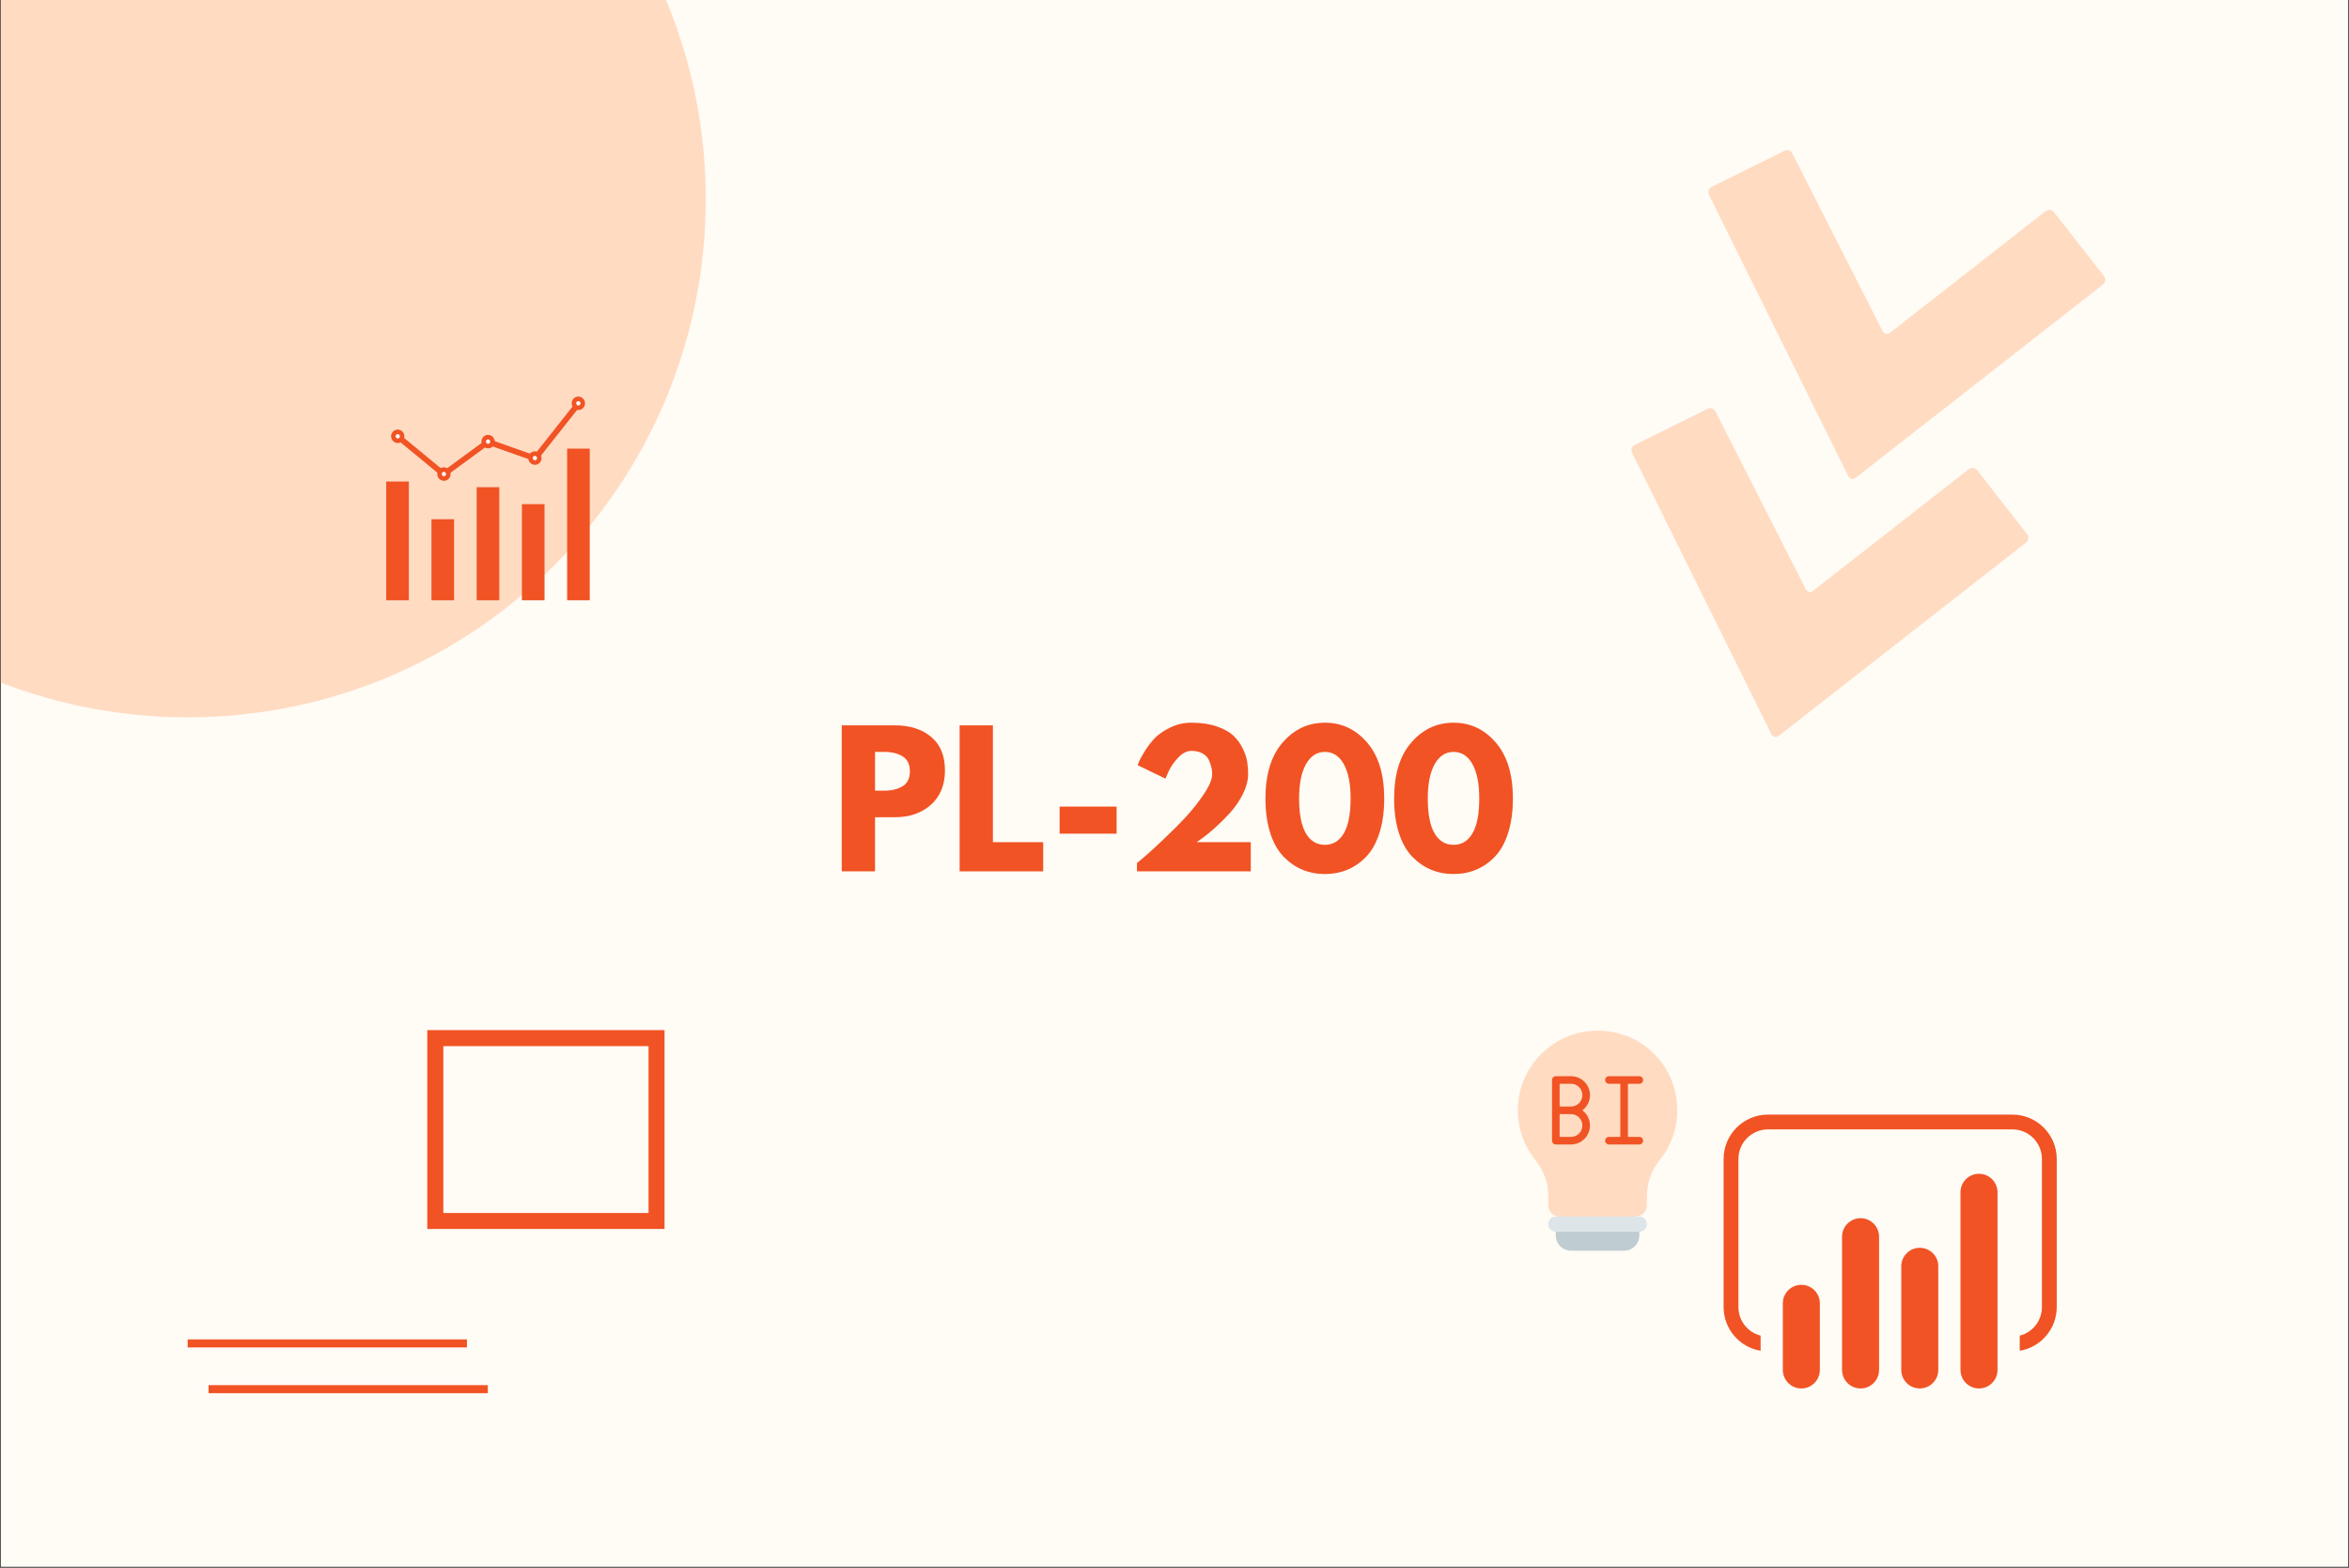 <?xml version="1.0" encoding="UTF-8"?> <svg xmlns="http://www.w3.org/2000/svg" xmlns:xlink="http://www.w3.org/1999/xlink" width="2048" zoomAndPan="magnify" viewBox="0 0 1536 1025.25" height="1367" preserveAspectRatio="xMidYMid meet" version="1.2"><rect x="0" y="0" width="1536" height="1025.25" fill="#333333" stroke="none"/><defs><clipPath id="afd465be60"><path d="M 0.562 0 L 1535.438 0 L 1535.438 1024.5 L 0.562 1024.5 Z M 0.562 0 "></path></clipPath><clipPath id="0a1965d4ab"><path d="M 0.562 0 L 461.484 0 L 461.484 469.09 L 0.562 469.09 Z M 0.562 0 "></path></clipPath><clipPath id="7dba505020"><path d="M 122.715 -208.453 C -64.387 -208.453 -216.059 -56.781 -216.059 130.316 C -216.059 317.414 -64.387 469.09 122.715 469.09 C 309.812 469.09 461.484 317.414 461.484 130.316 C 461.484 -56.781 309.812 -208.453 122.715 -208.453 Z M 122.715 -208.453 "></path></clipPath><clipPath id="baf55614cd"><path d="M 1117 98 L 1377 98 L 1377 314 L 1117 314 Z M 1117 98 "></path></clipPath><clipPath id="88a09f0aaa"><path d="M 1206.367 19.895 L 1385.73 175.684 L 1242.227 340.902 L 1062.863 185.109 Z M 1206.367 19.895 "></path></clipPath><clipPath id="b08843c7ae"><path d="M 1206.367 19.895 L 1385.73 175.684 L 1242.227 340.902 L 1062.863 185.109 Z M 1206.367 19.895 "></path></clipPath><clipPath id="e9f172ebd2"><path d="M 1066 267 L 1327 267 L 1327 482 L 1066 482 Z M 1066 267 "></path></clipPath><clipPath id="bbbe5c2d3b"><path d="M 1156.094 188.621 L 1335.457 344.414 L 1191.953 509.633 L 1012.59 353.84 Z M 1156.094 188.621 "></path></clipPath><clipPath id="5df94cb281"><path d="M 1156.094 188.621 L 1335.457 344.414 L 1191.953 509.633 L 1012.59 353.84 Z M 1156.094 188.621 "></path></clipPath><clipPath id="41847db4f7"><path d="M 279.402 673.652 L 434.535 673.652 L 434.535 803.734 L 279.402 803.734 Z M 279.402 673.652 "></path></clipPath><clipPath id="fc500b510c"><path d="M 1127 728.906 L 1345 728.906 L 1345 908.023 L 1127 908.023 Z M 1127 728.906 "></path></clipPath><clipPath id="59095690e6"><path d="M 992.543 674 L 1097 674 L 1097 801 L 992.543 801 Z M 992.543 674 "></path></clipPath><clipPath id="8e45f2000c"><path d="M 341 329 L 357 329 L 357 392.73 L 341 392.73 Z M 341 329 "></path></clipPath><clipPath id="76abff1713"><path d="M 311 318 L 327 318 L 327 392.73 L 311 392.73 Z M 311 318 "></path></clipPath><clipPath id="fbd9954029"><path d="M 282 339 L 297 339 L 297 392.73 L 282 392.73 Z M 282 339 "></path></clipPath><clipPath id="19ad984d13"><path d="M 252.551 314 L 268 314 L 268 392.73 L 252.551 392.73 Z M 252.551 314 "></path></clipPath><clipPath id="2bec74bffc"><path d="M 370 293 L 385.953 293 L 385.953 392.73 L 370 392.73 Z M 370 293 "></path></clipPath><clipPath id="de20ccc024"><path d="M 373 259.328 L 383 259.328 L 383 269 L 373 269 Z M 373 259.328 "></path></clipPath></defs><g id="556a31e674"><g clip-rule="nonzero" clip-path="url(#afd465be60)"><path style=" stroke:none;fill-rule:nonzero;fill:#ffffff;fill-opacity:1;" d="M 0.562 0 L 1535.438 0 L 1535.438 1024.5 L 0.562 1024.5 Z M 0.562 0 "></path><path style=" stroke:none;fill-rule:nonzero;fill:#fffbf5;fill-opacity:1;" d="M 0.562 0 L 1535.438 0 L 1535.438 1024.5 L 0.562 1024.5 Z M 0.562 0 "></path></g><g clip-rule="nonzero" clip-path="url(#0a1965d4ab)"><g clip-rule="nonzero" clip-path="url(#7dba505020)"><path style=" stroke:none;fill-rule:nonzero;fill:#ffdbc2;fill-opacity:1;" d="M -216.059 -208.453 L 461.484 -208.453 L 461.484 469.09 L -216.059 469.09 Z M -216.059 -208.453 "></path></g></g><g clip-rule="nonzero" clip-path="url(#baf55614cd)"><g clip-rule="nonzero" clip-path="url(#88a09f0aaa)"><g clip-rule="nonzero" clip-path="url(#b08843c7ae)"><path style=" stroke:none;fill-rule:nonzero;fill:#ffdbc2;fill-opacity:1;" d="M 1337.613 138.117 C 1339.32 136.785 1341.805 137.102 1343.137 138.809 L 1375.773 180.574 C 1377.105 182.285 1376.789 184.766 1375.082 186.098 L 1213.434 312.465 C 1211.727 313.797 1209.527 313.297 1208.57 311.363 L 1117.52 127.469 C 1116.562 125.535 1117.344 123.152 1119.277 122.195 L 1166.766 98.695 C 1168.699 97.742 1171.082 98.523 1172.07 100.488 L 1231.012 216.555 C 1231.969 218.488 1234.199 218.953 1235.879 217.656 Z M 1337.613 138.117 "></path></g></g></g><g clip-rule="nonzero" clip-path="url(#e9f172ebd2)"><g clip-rule="nonzero" clip-path="url(#bbbe5c2d3b)"><g clip-rule="nonzero" clip-path="url(#5df94cb281)"><path style=" stroke:none;fill-rule:nonzero;fill:#ffdbc2;fill-opacity:1;" d="M 1287.34 306.848 C 1289.047 305.512 1291.527 305.832 1292.863 307.539 L 1325.5 349.305 C 1326.832 351.012 1326.516 353.492 1324.805 354.828 L 1163.16 481.195 C 1161.453 482.527 1159.254 482.027 1158.297 480.094 L 1067.246 296.195 C 1066.289 294.266 1067.07 291.883 1069.004 290.926 L 1116.492 267.426 C 1118.426 266.469 1120.809 267.254 1121.797 269.215 L 1180.738 385.285 C 1181.695 387.215 1183.926 387.684 1185.602 386.383 Z M 1287.34 306.848 "></path></g></g></g><g clip-rule="nonzero" clip-path="url(#41847db4f7)"><path style="fill:none;stroke-width:28;stroke-linecap:butt;stroke-linejoin:miter;stroke:#f15324;stroke-opacity:1;stroke-miterlimit:4;" d="M 0 0.002 L 207.151 0.002 L 207.151 173.702 L 0 173.702 Z M 0 0.002 " transform="matrix(0.749,0,0,0.749,279.402,673.651)"></path></g><path style="fill:none;stroke-width:7;stroke-linecap:butt;stroke-linejoin:miter;stroke:#f15324;stroke-opacity:1;stroke-miterlimit:4;" d="M 0.002 3.498 L 243.805 3.498 " transform="matrix(0.749,0,0,0.749,122.713,875.949)"></path><path style="fill:none;stroke-width:7;stroke-linecap:butt;stroke-linejoin:miter;stroke:#f15324;stroke-opacity:1;stroke-miterlimit:4;" d="M -0.001 3.502 L 243.807 3.502 " transform="matrix(0.749,0,0,0.749,136.376,905.856)"></path><g clip-rule="nonzero" clip-path="url(#fc500b510c)"><path style=" stroke:none;fill-rule:nonzero;fill:#f15324;fill-opacity:1;" d="M 1156.105 728.906 C 1140.082 728.906 1127.059 741.926 1127.059 757.949 L 1127.059 854.762 C 1127.059 869.141 1137.516 881.098 1151.262 883.371 L 1151.262 873.492 C 1142.887 871.363 1136.742 863.766 1136.742 854.762 L 1136.742 757.949 C 1136.742 747.25 1145.406 738.586 1156.105 738.586 L 1315.844 738.586 C 1326.543 738.586 1335.207 747.25 1335.207 757.949 L 1335.207 854.762 C 1335.207 863.766 1329.062 871.363 1320.688 873.492 L 1320.688 883.371 C 1334.434 881.098 1344.891 869.141 1344.891 854.762 L 1344.891 757.949 C 1344.891 741.926 1331.867 728.906 1315.844 728.906 Z M 1294.062 767.629 C 1287.379 767.629 1281.961 773.047 1281.961 779.73 L 1281.961 895.906 C 1281.961 902.594 1287.379 908.008 1294.062 908.008 C 1300.746 908.008 1306.164 902.594 1306.164 895.906 L 1306.164 779.73 C 1306.164 773.047 1300.746 767.629 1294.062 767.629 Z M 1216.613 796.676 C 1209.926 796.676 1204.512 802.09 1204.512 808.777 L 1204.512 895.906 C 1204.512 902.594 1209.926 908.008 1216.613 908.008 C 1223.297 908.008 1228.715 902.594 1228.715 895.906 L 1228.715 808.777 C 1228.715 802.09 1223.297 796.676 1216.613 796.676 Z M 1255.336 816.035 C 1248.652 816.035 1243.234 821.453 1243.234 828.137 L 1243.234 895.906 C 1243.234 902.594 1248.652 908.008 1255.336 908.008 C 1262.023 908.008 1267.438 902.594 1267.438 895.906 L 1267.438 828.137 C 1267.438 821.453 1262.023 816.035 1255.336 816.035 Z M 1177.887 840.242 C 1171.203 840.242 1165.785 845.656 1165.785 852.344 L 1165.785 895.906 C 1165.785 902.594 1171.203 908.008 1177.887 908.008 C 1184.57 908.008 1189.988 902.594 1189.988 895.906 L 1189.988 852.344 C 1189.988 845.656 1184.57 840.242 1177.887 840.242 Z M 1177.887 840.242 "></path></g><path style=" stroke:none;fill-rule:nonzero;fill:#bfccd1;fill-opacity:1;" d="M 1062.004 817.914 L 1027.273 817.914 C 1021.789 817.914 1017.352 813.469 1017.352 807.992 L 1017.352 803.031 L 1071.926 803.031 L 1071.926 807.992 C 1071.926 813.469 1067.488 817.914 1062.004 817.914 "></path><g clip-rule="nonzero" clip-path="url(#59095690e6)"><path style=" stroke:none;fill-rule:nonzero;fill:#ffdbc2;fill-opacity:1;" d="M 1069.445 795.59 C 1073.555 795.59 1076.887 792.254 1076.887 788.145 L 1076.887 783.184 C 1076.887 774.094 1079.398 765.973 1085.125 758.91 C 1092.238 750.129 1096.551 739.055 1096.727 726.922 C 1097.16 697.559 1074.176 674.129 1044.812 674.031 C 1015.965 673.945 992.543 697.297 992.543 726.125 C 992.543 738.578 996.883 749.938 1004.152 758.91 C 1007.012 762.445 1009.18 766.441 1010.633 770.695 C 1012.098 774.996 1012.406 778.59 1012.387 783.184 L 1012.387 788.145 C 1012.387 792.254 1015.723 795.59 1019.832 795.59 L 1019.832 800.551 L 1069.445 800.551 L 1069.445 795.59 "></path></g><path style=" stroke:none;fill-rule:nonzero;fill:#dee5e8;fill-opacity:1;" d="M 1071.926 805.512 L 1017.352 805.512 C 1014.609 805.512 1012.387 803.293 1012.387 800.551 C 1012.387 797.809 1014.609 795.59 1017.352 795.59 L 1071.926 795.59 C 1074.668 795.59 1076.887 797.809 1076.887 800.551 C 1076.887 803.293 1074.668 805.512 1071.926 805.512 "></path><path style=" stroke:none;fill-rule:nonzero;fill:#f15324;fill-opacity:1;" d="M 1032.555 721.457 C 1031.121 722.871 1029.242 723.645 1027.273 723.645 L 1019.832 723.645 L 1019.832 708.762 L 1027.273 708.762 C 1031.383 708.762 1034.715 712.094 1034.715 716.203 C 1034.715 718.172 1033.941 720.051 1032.555 721.457 Z M 1034.715 736.051 C 1034.715 738.016 1033.941 739.898 1032.555 741.301 C 1031.121 742.719 1029.242 743.492 1027.273 743.492 L 1019.832 743.492 L 1019.832 728.609 L 1027.273 728.609 C 1031.383 728.609 1034.715 731.941 1034.715 736.051 Z M 1039.676 716.203 C 1039.676 709.363 1034.113 703.801 1027.273 703.801 L 1017.352 703.801 C 1015.984 703.801 1014.871 704.914 1014.871 706.281 L 1014.871 745.973 C 1014.871 747.34 1015.984 748.453 1017.352 748.453 L 1027.273 748.453 C 1030.559 748.453 1033.668 747.164 1036.062 744.809 C 1038.387 742.445 1039.676 739.336 1039.676 736.051 C 1039.676 732 1037.73 728.395 1034.707 726.125 C 1035.18 725.777 1035.637 725.391 1036.062 724.965 C 1038.387 722.598 1039.676 719.488 1039.676 716.203 "></path><path style=" stroke:none;fill-rule:nonzero;fill:#f15324;fill-opacity:1;" d="M 1071.926 743.492 L 1064.484 743.492 L 1064.484 708.762 L 1071.926 708.762 C 1073.293 708.762 1074.406 707.648 1074.406 706.281 C 1074.406 704.914 1073.293 703.801 1071.926 703.801 L 1052.082 703.801 C 1050.715 703.801 1049.602 704.914 1049.602 706.281 C 1049.602 707.648 1050.715 708.762 1052.082 708.762 L 1059.523 708.762 L 1059.523 743.492 L 1052.082 743.492 C 1050.715 743.492 1049.602 744.605 1049.602 745.973 C 1049.602 747.34 1050.715 748.453 1052.082 748.453 L 1071.926 748.453 C 1073.293 748.453 1074.406 747.34 1074.406 745.973 C 1074.406 744.605 1073.293 743.492 1071.926 743.492 "></path><g clip-rule="nonzero" clip-path="url(#8e45f2000c)"><path style=" stroke:none;fill-rule:nonzero;fill:#f15324;fill-opacity:1;" d="M 341.273 329.707 L 356.062 329.707 L 356.062 392.555 L 341.273 392.555 Z M 341.273 329.707 "></path></g><g clip-rule="nonzero" clip-path="url(#76abff1713)"><path style=" stroke:none;fill-rule:nonzero;fill:#f15324;fill-opacity:1;" d="M 311.699 318.617 L 326.488 318.617 L 326.488 392.555 L 311.699 392.555 Z M 311.699 318.617 "></path></g><g clip-rule="nonzero" clip-path="url(#fbd9954029)"><path style=" stroke:none;fill-rule:nonzero;fill:#f15324;fill-opacity:1;" d="M 282.125 339.566 L 296.91 339.566 L 296.91 392.555 L 282.125 392.555 Z M 282.125 339.566 "></path></g><g clip-rule="nonzero" clip-path="url(#19ad984d13)"><path style=" stroke:none;fill-rule:nonzero;fill:#f15324;fill-opacity:1;" d="M 252.551 314.918 L 267.336 314.918 L 267.336 392.555 L 252.551 392.555 Z M 252.551 314.918 "></path></g><g clip-rule="nonzero" clip-path="url(#2bec74bffc)"><path style=" stroke:none;fill-rule:nonzero;fill:#f15324;fill-opacity:1;" d="M 370.848 293.398 L 385.637 293.398 L 385.637 392.555 L 370.848 392.555 Z M 370.848 293.398 "></path></g><path style=" stroke:none;fill-rule:nonzero;fill:#f15324;fill-opacity:1;" d="M 290.07 312.484 L 258.77 286.699 L 261.117 283.844 L 290.199 307.809 L 318.789 286.844 L 349.27 297.648 L 376.793 262.832 L 379.691 265.125 L 350.531 302.02 L 319.395 290.984 Z M 290.07 312.484 "></path><path style=" stroke:none;fill-rule:nonzero;fill:#ffffff;fill-opacity:1;" d="M 262.906 284.84 C 262.973 285.223 262.965 285.602 262.883 285.98 C 262.801 286.355 262.648 286.703 262.43 287.02 C 262.211 287.336 261.941 287.598 261.621 287.805 C 261.301 288.012 260.949 288.145 260.574 288.211 C 260.199 288.273 259.828 288.266 259.453 288.176 C 259.082 288.09 258.742 287.938 258.43 287.711 C 258.117 287.488 257.859 287.211 257.652 286.883 C 257.449 286.555 257.312 286.199 257.25 285.816 C 257.184 285.434 257.191 285.055 257.273 284.676 C 257.355 284.297 257.508 283.949 257.727 283.633 C 257.945 283.316 258.215 283.059 258.535 282.852 C 258.855 282.645 259.203 282.508 259.578 282.445 C 259.957 282.379 260.328 282.391 260.699 282.477 C 261.074 282.562 261.414 282.719 261.727 282.945 C 262.039 283.168 262.297 283.445 262.5 283.773 C 262.707 284.102 262.84 284.457 262.906 284.84 Z M 262.906 284.84 "></path><path style=" stroke:none;fill-rule:nonzero;fill:#f15324;fill-opacity:1;" d="M 260.098 289.73 L 260.082 289.73 C 259.648 289.723 259.227 289.652 258.816 289.52 C 258.402 289.387 258.02 289.195 257.664 288.953 C 257.305 288.707 256.992 288.414 256.723 288.078 C 256.449 287.742 256.234 287.371 256.07 286.973 C 255.906 286.57 255.805 286.156 255.762 285.723 C 255.719 285.293 255.742 284.867 255.824 284.441 C 255.906 284.016 256.051 283.613 256.25 283.23 C 256.453 282.848 256.707 282.504 257.008 282.191 C 257.871 281.387 258.891 280.965 260.07 280.926 C 260.504 280.934 260.926 281.004 261.34 281.137 C 261.75 281.27 262.137 281.461 262.492 281.707 C 262.848 281.949 263.164 282.242 263.434 282.578 C 263.707 282.918 263.926 283.285 264.086 283.688 C 264.25 284.086 264.355 284.504 264.395 284.934 C 264.438 285.363 264.418 285.793 264.332 286.219 C 264.25 286.641 264.105 287.047 263.906 287.43 C 263.703 287.812 263.449 288.16 263.148 288.469 C 262.305 289.312 261.289 289.734 260.098 289.73 Z M 260.059 283.883 C 259.684 283.883 259.363 284.016 259.102 284.281 C 258.902 284.492 258.777 284.738 258.723 285.02 C 258.668 285.301 258.691 285.578 258.797 285.844 C 258.902 286.113 259.074 286.328 259.305 286.5 C 259.539 286.668 259.801 286.762 260.086 286.777 C 260.461 286.777 260.777 286.641 261.039 286.375 C 261.242 286.168 261.375 285.922 261.434 285.641 C 261.492 285.355 261.465 285.078 261.359 284.809 C 261.254 284.539 261.082 284.32 260.844 284.152 C 260.609 283.984 260.344 283.895 260.055 283.883 Z M 260.059 283.883 "></path><path style=" stroke:none;fill-rule:nonzero;fill:#ffffff;fill-opacity:1;" d="M 293.098 309.527 C 293.164 309.91 293.156 310.289 293.074 310.668 C 292.988 311.047 292.84 311.395 292.621 311.707 C 292.402 312.023 292.133 312.285 291.812 312.492 C 291.488 312.699 291.141 312.832 290.766 312.898 C 290.391 312.965 290.016 312.953 289.645 312.867 C 289.273 312.781 288.93 312.625 288.621 312.398 C 288.309 312.176 288.051 311.898 287.844 311.57 C 287.641 311.242 287.504 310.887 287.438 310.504 C 287.371 310.121 287.383 309.742 287.465 309.363 C 287.547 308.984 287.695 308.641 287.914 308.324 C 288.133 308.008 288.402 307.746 288.727 307.539 C 289.047 307.332 289.395 307.199 289.77 307.133 C 290.145 307.07 290.52 307.078 290.891 307.164 C 291.262 307.254 291.605 307.406 291.918 307.633 C 292.23 307.855 292.488 308.133 292.691 308.461 C 292.895 308.789 293.031 309.145 293.098 309.527 Z M 293.098 309.527 "></path><path style=" stroke:none;fill-rule:nonzero;fill:#f15324;fill-opacity:1;" d="M 290.285 314.418 L 290.273 314.418 C 289.84 314.41 289.418 314.344 289.004 314.211 C 288.594 314.078 288.207 313.891 287.852 313.645 C 287.496 313.402 287.18 313.109 286.91 312.773 C 286.637 312.438 286.418 312.07 286.258 311.668 C 286.094 311.27 285.988 310.852 285.949 310.422 C 285.906 309.992 285.926 309.562 286.012 309.141 C 286.094 308.715 286.238 308.312 286.441 307.93 C 286.645 307.547 286.895 307.199 287.199 306.895 C 287.59 306.465 288.051 306.137 288.59 305.918 C 289.125 305.695 289.684 305.598 290.262 305.625 C 290.695 305.637 291.117 305.707 291.527 305.84 C 291.941 305.973 292.324 306.16 292.684 306.406 C 293.039 306.652 293.352 306.945 293.625 307.281 C 293.895 307.617 294.113 307.988 294.273 308.387 C 294.438 308.789 294.539 309.203 294.582 309.637 C 294.625 310.066 294.602 310.492 294.52 310.918 C 294.434 311.344 294.293 311.746 294.09 312.129 C 293.891 312.512 293.637 312.859 293.332 313.168 C 292.492 314.008 291.477 314.426 290.285 314.418 Z M 290.258 308.57 C 289.883 308.57 289.566 308.703 289.301 308.969 C 289.102 309.18 288.977 309.426 288.922 309.707 C 288.867 309.988 288.895 310.266 289 310.531 C 289.105 310.801 289.273 311.016 289.508 311.188 C 289.738 311.355 290 311.449 290.285 311.465 C 290.66 311.465 290.977 311.332 291.242 311.066 C 291.438 310.855 291.566 310.609 291.621 310.328 C 291.676 310.047 291.648 309.77 291.543 309.504 C 291.438 309.234 291.27 309.02 291.035 308.848 C 290.801 308.68 290.543 308.59 290.254 308.57 Z M 290.258 308.57 "></path><path style=" stroke:none;fill-rule:nonzero;fill:#ffffff;fill-opacity:1;" d="M 321.984 288.316 C 322.051 288.699 322.043 289.078 321.961 289.457 C 321.875 289.836 321.727 290.18 321.508 290.496 C 321.289 290.812 321.02 291.074 320.699 291.281 C 320.375 291.488 320.027 291.621 319.652 291.688 C 319.277 291.75 318.902 291.742 318.531 291.656 C 318.16 291.566 317.816 291.414 317.508 291.188 C 317.195 290.965 316.938 290.688 316.73 290.359 C 316.527 290.031 316.391 289.676 316.324 289.293 C 316.258 288.91 316.27 288.531 316.352 288.152 C 316.434 287.773 316.582 287.426 316.801 287.113 C 317.02 286.797 317.289 286.535 317.613 286.328 C 317.934 286.121 318.281 285.988 318.656 285.922 C 319.031 285.855 319.406 285.867 319.777 285.953 C 320.148 286.039 320.492 286.195 320.805 286.422 C 321.117 286.645 321.375 286.922 321.578 287.25 C 321.781 287.578 321.918 287.934 321.984 288.316 Z M 321.984 288.316 "></path><path style=" stroke:none;fill-rule:nonzero;fill:#f15324;fill-opacity:1;" d="M 319.172 293.207 L 319.156 293.207 C 318.723 293.199 318.301 293.125 317.891 292.992 C 317.48 292.859 317.094 292.672 316.738 292.426 C 316.383 292.18 316.07 291.887 315.797 291.551 C 315.527 291.215 315.309 290.844 315.145 290.445 C 314.984 290.043 314.883 289.629 314.84 289.195 C 314.797 288.766 314.82 288.34 314.902 287.914 C 314.988 287.488 315.129 287.086 315.332 286.703 C 315.531 286.32 315.785 285.973 316.09 285.664 C 316.93 284.82 317.945 284.398 319.137 284.402 L 319.148 284.402 C 319.582 284.41 320.008 284.48 320.422 284.609 C 320.832 284.742 321.219 284.93 321.578 285.176 C 321.934 285.422 322.25 285.711 322.523 286.051 C 322.797 286.387 323.012 286.758 323.176 287.156 C 323.34 287.559 323.441 287.977 323.484 288.41 C 323.523 288.84 323.504 289.27 323.418 289.695 C 323.332 290.121 323.188 290.523 322.984 290.906 C 322.781 291.289 322.527 291.633 322.219 291.941 C 321.379 292.789 320.363 293.211 319.172 293.207 Z M 319.172 290.25 C 319.547 290.25 319.863 290.117 320.129 289.852 C 320.324 289.641 320.453 289.395 320.508 289.113 C 320.562 288.832 320.535 288.555 320.43 288.289 C 320.324 288.02 320.156 287.805 319.922 287.633 C 319.688 287.465 319.43 287.371 319.141 287.355 C 318.766 287.355 318.449 287.488 318.188 287.754 C 317.988 287.965 317.863 288.211 317.809 288.492 C 317.754 288.773 317.777 289.051 317.883 289.316 C 317.988 289.586 318.16 289.801 318.391 289.973 C 318.625 290.141 318.883 290.234 319.172 290.25 Z M 319.172 290.25 "></path><path style=" stroke:none;fill-rule:nonzero;fill:#ffffff;fill-opacity:1;" d="M 352.594 299.09 C 352.66 299.473 352.652 299.852 352.57 300.23 C 352.488 300.605 352.336 300.953 352.117 301.27 C 351.898 301.586 351.629 301.848 351.309 302.055 C 350.988 302.258 350.641 302.395 350.262 302.461 C 349.887 302.523 349.516 302.516 349.145 302.426 C 348.77 302.34 348.43 302.184 348.117 301.961 C 347.805 301.738 347.547 301.461 347.344 301.133 C 347.137 300.805 347.004 300.449 346.938 300.066 C 346.871 299.684 346.879 299.305 346.961 298.926 C 347.043 298.547 347.195 298.199 347.414 297.883 C 347.633 297.566 347.902 297.309 348.223 297.102 C 348.543 296.895 348.895 296.758 349.27 296.695 C 349.645 296.629 350.016 296.641 350.391 296.727 C 350.762 296.812 351.102 296.969 351.414 297.191 C 351.727 297.418 351.984 297.695 352.188 298.023 C 352.395 298.352 352.527 298.707 352.594 299.09 Z M 352.594 299.09 "></path><path style=" stroke:none;fill-rule:nonzero;fill:#f15324;fill-opacity:1;" d="M 349.785 303.98 L 349.773 303.98 C 349.34 303.969 348.918 303.898 348.504 303.766 C 348.094 303.633 347.707 303.445 347.352 303.199 C 346.996 302.953 346.684 302.66 346.41 302.324 C 346.141 301.988 345.922 301.617 345.758 301.219 C 345.598 300.816 345.492 300.402 345.453 299.969 C 345.41 299.539 345.434 299.113 345.516 298.688 C 345.598 298.262 345.742 297.859 345.945 297.477 C 346.145 297.094 346.398 296.746 346.699 296.438 C 347.539 295.594 348.555 295.172 349.746 295.176 L 349.762 295.176 C 350.195 295.184 350.617 295.254 351.027 295.387 C 351.441 295.516 351.824 295.703 352.184 295.949 C 352.539 296.195 352.855 296.484 353.125 296.82 C 353.398 297.156 353.613 297.527 353.777 297.926 C 353.941 298.328 354.043 298.742 354.086 299.172 C 354.129 299.605 354.105 300.031 354.023 300.457 C 353.938 300.879 353.797 301.285 353.594 301.668 C 353.391 302.051 353.137 302.395 352.836 302.703 C 351.996 303.555 350.98 303.98 349.785 303.98 Z M 349.746 298.133 C 349.375 298.133 349.055 298.266 348.793 298.531 C 348.594 298.738 348.469 298.984 348.414 299.266 C 348.359 299.551 348.387 299.824 348.492 300.094 C 348.598 300.359 348.766 300.578 349 300.746 C 349.23 300.914 349.492 301.008 349.777 301.023 C 350.152 301.023 350.473 300.891 350.734 300.625 C 350.934 300.418 351.059 300.172 351.113 299.891 C 351.168 299.605 351.145 299.332 351.039 299.062 C 350.934 298.797 350.762 298.578 350.531 298.41 C 350.297 298.242 350.035 298.148 349.75 298.133 Z M 349.746 298.133 "></path><path style=" stroke:none;fill-rule:nonzero;fill:#ffffff;fill-opacity:1;" d="M 381.008 263.266 C 381.074 263.648 381.066 264.031 380.984 264.406 C 380.902 264.785 380.75 265.133 380.531 265.449 C 380.312 265.766 380.043 266.027 379.723 266.23 C 379.402 266.438 379.051 266.574 378.676 266.637 C 378.301 266.703 377.93 266.691 377.555 266.605 C 377.184 266.52 376.844 266.363 376.531 266.141 C 376.219 265.914 375.961 265.637 375.754 265.309 C 375.551 264.98 375.418 264.625 375.352 264.242 C 375.285 263.863 375.293 263.48 375.375 263.105 C 375.457 262.727 375.609 262.379 375.828 262.062 C 376.047 261.746 376.316 261.484 376.637 261.277 C 376.957 261.074 377.305 260.938 377.68 260.871 C 378.059 260.809 378.43 260.82 378.801 260.906 C 379.176 260.992 379.516 261.148 379.828 261.371 C 380.141 261.598 380.398 261.871 380.602 262.199 C 380.809 262.531 380.941 262.887 381.008 263.266 Z M 381.008 263.266 "></path><g clip-rule="nonzero" clip-path="url(#de20ccc024)"><path style=" stroke:none;fill-rule:nonzero;fill:#f15324;fill-opacity:1;" d="M 378.199 268.156 L 378.188 268.156 C 377.754 268.148 377.332 268.078 376.918 267.945 C 376.508 267.812 376.121 267.621 375.766 267.375 C 375.41 267.129 375.098 266.84 374.824 266.504 C 374.555 266.164 374.336 265.797 374.172 265.395 C 374.012 264.996 373.906 264.578 373.867 264.148 C 373.824 263.719 373.844 263.289 373.93 262.863 C 374.012 262.441 374.156 262.035 374.359 261.652 C 374.559 261.27 374.812 260.926 375.113 260.617 C 375.957 259.77 376.973 259.352 378.164 259.355 L 378.18 259.355 C 378.613 259.359 379.035 259.43 379.449 259.562 C 379.863 259.695 380.246 259.883 380.605 260.125 C 380.961 260.371 381.277 260.664 381.551 261 C 381.824 261.34 382.039 261.707 382.203 262.109 C 382.367 262.512 382.469 262.93 382.512 263.359 C 382.551 263.793 382.527 264.219 382.445 264.645 C 382.359 265.07 382.215 265.473 382.012 265.855 C 381.809 266.238 381.551 266.586 381.246 266.895 C 380.406 267.738 379.391 268.16 378.199 268.156 Z M 378.164 262.309 C 377.789 262.309 377.469 262.441 377.207 262.707 C 377.008 262.918 376.883 263.164 376.828 263.445 C 376.773 263.727 376.797 264.004 376.906 264.27 C 377.012 264.535 377.18 264.754 377.414 264.926 C 377.645 265.094 377.906 265.184 378.191 265.203 C 378.566 265.203 378.887 265.07 379.148 264.801 C 379.352 264.594 379.484 264.348 379.543 264.062 C 379.602 263.781 379.574 263.504 379.469 263.234 C 379.363 262.965 379.191 262.746 378.953 262.578 C 378.715 262.41 378.453 262.32 378.164 262.309 Z M 378.164 262.309 "></path></g><g style="fill:#f15324;fill-opacity:1;"><g transform="translate(543.478, 569.854)"><path style="stroke:none" d="M 6.938 -95.484 L 41.781 -95.484 C 51.5 -95.484 59.367 -92.973 65.391 -87.953 C 71.41 -82.941 74.422 -75.648 74.422 -66.078 C 74.422 -56.516 71.367 -49.016 65.266 -43.578 C 59.172 -38.141 51.344 -35.422 41.781 -35.422 L 28.703 -35.422 L 28.703 0 L 6.938 0 Z M 28.703 -52.781 L 34.844 -52.781 C 39.695 -52.781 43.688 -53.758 46.812 -55.719 C 49.938 -57.688 51.5 -60.91 51.5 -65.391 C 51.5 -69.941 49.938 -73.203 46.812 -75.172 C 43.688 -77.141 39.695 -78.125 34.844 -78.125 L 28.703 -78.125 Z M 28.703 -52.781 "></path></g></g><g style="fill:#f15324;fill-opacity:1;"><g transform="translate(620.554, 569.854)"><path style="stroke:none" d="M 28.703 -95.484 L 28.703 -19.094 L 61.578 -19.094 L 61.578 0 L 6.938 0 L 6.938 -95.484 Z M 28.703 -95.484 "></path></g></g><g style="fill:#f15324;fill-opacity:1;"><g transform="translate(685.942, 569.854)"><path style="stroke:none" d="M 6.938 -42.359 L 44.203 -42.359 L 44.203 -24.656 L 6.938 -24.656 Z M 6.938 -42.359 "></path></g></g><g style="fill:#f15324;fill-opacity:1;"><g transform="translate(737.095, 569.854)"><path style="stroke:none" d="M 42.016 -78.812 C 38.922 -78.812 35.969 -77.285 33.156 -74.234 C 30.344 -71.191 28.281 -68.164 26.969 -65.156 L 25 -60.641 L 6.828 -69.438 C 7.055 -70.207 7.441 -71.207 7.984 -72.438 C 8.523 -73.676 9.797 -75.895 11.797 -79.094 C 13.805 -82.301 16.023 -85.117 18.453 -87.547 C 20.891 -89.984 24.207 -92.203 28.406 -94.203 C 32.613 -96.211 37.148 -97.219 42.016 -97.219 C 48.266 -97.219 53.723 -96.426 58.391 -94.844 C 63.055 -93.258 66.66 -91.289 69.203 -88.938 C 71.754 -86.582 73.82 -83.805 75.406 -80.609 C 76.988 -77.41 77.988 -74.5 78.406 -71.875 C 78.832 -69.25 79.047 -66.508 79.047 -63.656 C 79.047 -59.488 77.891 -55.109 75.578 -50.516 C 73.266 -45.922 70.469 -41.832 67.188 -38.25 C 63.906 -34.664 60.602 -31.383 57.281 -28.406 C 53.969 -25.438 51.156 -23.145 48.844 -21.531 L 45.375 -19.094 L 80.781 -19.094 L 80.781 0 L 6.359 0 L 6.359 -5.438 C 7.672 -6.52 9.445 -8.004 11.688 -9.891 C 13.926 -11.785 17.859 -15.395 23.484 -20.719 C 29.117 -26.039 34.098 -31.035 38.422 -35.703 C 42.742 -40.367 46.676 -45.363 50.219 -50.688 C 53.77 -56.008 55.547 -60.332 55.547 -63.656 C 55.547 -64.969 55.41 -66.281 55.141 -67.594 C 54.879 -68.906 54.359 -70.504 53.578 -72.391 C 52.805 -74.285 51.414 -75.828 49.406 -77.016 C 47.406 -78.211 44.941 -78.812 42.016 -78.812 Z M 42.016 -78.812 "></path></g></g><g style="fill:#f15324;fill-opacity:1;"><g transform="translate(824.24, 569.854)"><path style="stroke:none" d="M 3.234 -47.688 C 3.234 -63.426 6.973 -75.613 14.453 -84.25 C 21.941 -92.895 31.164 -97.219 42.125 -97.219 C 53.082 -97.219 62.281 -92.895 69.719 -84.25 C 77.164 -75.613 80.891 -63.426 80.891 -47.688 C 80.891 -39.125 79.848 -31.598 77.766 -25.109 C 75.691 -18.629 72.82 -13.477 69.156 -9.656 C 65.488 -5.844 61.395 -2.988 56.875 -1.094 C 52.363 0.789 47.445 1.734 42.125 1.734 C 36.801 1.734 31.879 0.789 27.359 -1.094 C 22.848 -2.988 18.738 -5.844 15.031 -9.656 C 11.332 -13.477 8.441 -18.629 6.359 -25.109 C 4.273 -31.598 3.234 -39.125 3.234 -47.688 Z M 25.234 -47.688 C 25.234 -37.57 26.695 -29.988 29.625 -24.938 C 32.562 -19.883 36.727 -17.359 42.125 -17.359 C 47.445 -17.359 51.57 -19.883 54.5 -24.938 C 57.438 -29.988 58.906 -37.57 58.906 -47.688 C 58.906 -57.332 57.422 -64.816 54.453 -70.141 C 51.484 -75.461 47.375 -78.125 42.125 -78.125 C 36.875 -78.125 32.742 -75.441 29.734 -70.078 C 26.734 -64.711 25.234 -57.25 25.234 -47.688 Z M 25.234 -47.688 "></path></g></g><g style="fill:#f15324;fill-opacity:1;"><g transform="translate(908.376, 569.854)"><path style="stroke:none" d="M 3.234 -47.688 C 3.234 -63.426 6.973 -75.613 14.453 -84.25 C 21.941 -92.895 31.164 -97.219 42.125 -97.219 C 53.082 -97.219 62.281 -92.895 69.719 -84.25 C 77.164 -75.613 80.891 -63.426 80.891 -47.688 C 80.891 -39.125 79.848 -31.598 77.766 -25.109 C 75.691 -18.629 72.82 -13.477 69.156 -9.656 C 65.488 -5.844 61.395 -2.988 56.875 -1.094 C 52.363 0.789 47.445 1.734 42.125 1.734 C 36.801 1.734 31.879 0.789 27.359 -1.094 C 22.848 -2.988 18.738 -5.844 15.031 -9.656 C 11.332 -13.477 8.441 -18.629 6.359 -25.109 C 4.273 -31.598 3.234 -39.125 3.234 -47.688 Z M 25.234 -47.688 C 25.234 -37.57 26.695 -29.988 29.625 -24.938 C 32.562 -19.883 36.727 -17.359 42.125 -17.359 C 47.445 -17.359 51.57 -19.883 54.5 -24.938 C 57.438 -29.988 58.906 -37.57 58.906 -47.688 C 58.906 -57.332 57.422 -64.816 54.453 -70.141 C 51.484 -75.461 47.375 -78.125 42.125 -78.125 C 36.875 -78.125 32.742 -75.441 29.734 -70.078 C 26.734 -64.711 25.234 -57.25 25.234 -47.688 Z M 25.234 -47.688 "></path></g></g></g></svg> 